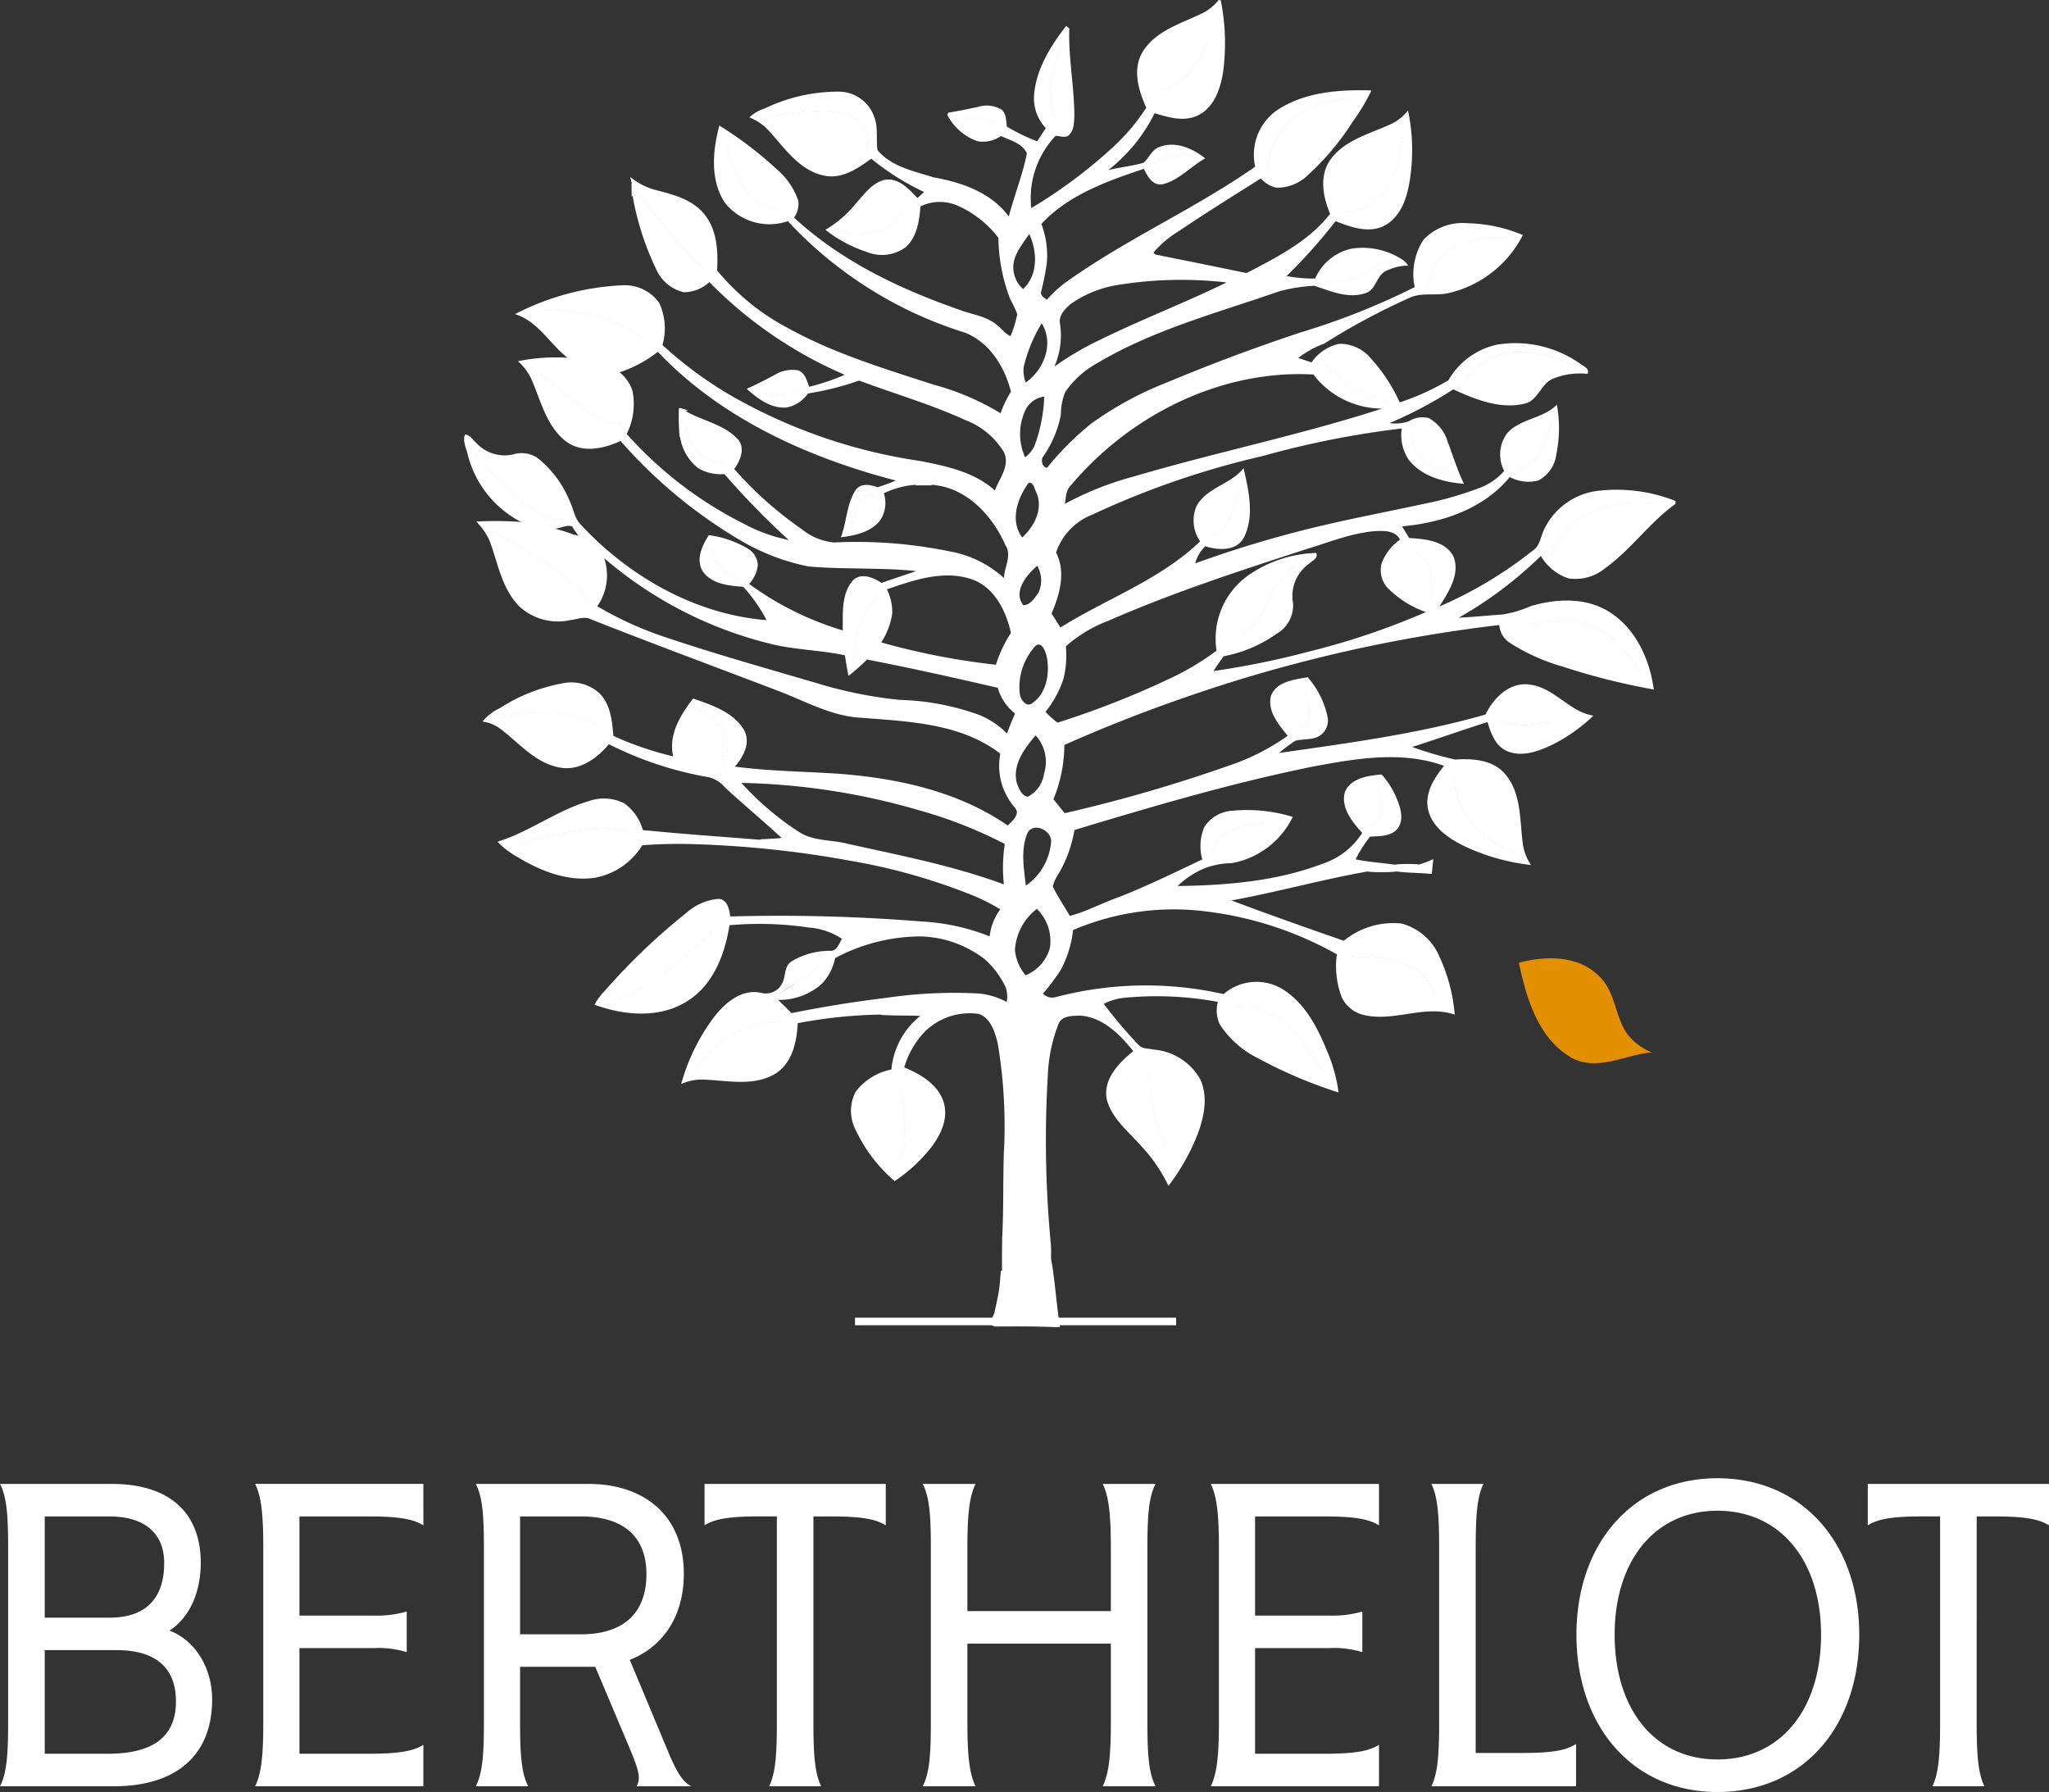 <svg id="Logo_Berthelot" data-name="Logo Berthelot" xmlns="http://www.w3.org/2000/svg" xmlns:xlink="http://www.w3.org/1999/xlink" width="207.801" height="181.697" viewBox="0 0 207.801 181.697">
  <rect x="0" y="0" width="207.801" height="181.697" fill="#333333" stroke="none"/>
  <defs>
    <clipPath id="clip-path">
      <rect id="Rectangle_147" data-name="Rectangle 147" width="207.801" height="181.697" transform="translate(124.199 29.158)" fill="none"/>
    </clipPath>
    <clipPath id="clip-path-2">
      <rect id="Rectangle_148" data-name="Rectangle 148" width="122.854" height="134.566" transform="translate(171.271 29.158)" fill="none"/>
    </clipPath>
  </defs>
  <g id="Groupe_220" data-name="Groupe 220" transform="translate(-124.199 -29.158)">
    <g id="Groupe_219" data-name="Groupe 219" clip-path="url(#clip-path)">
      <path id="Tracé_563" data-name="Tracé 563" d="M313.621,179.62v4.2c1.113-.7,2.679-.906,5.687-.906h1.648V203.85c0,3.379-.165,5.151-.783,6.428h5.275c-.618-1.277-.783-3.049-.783-6.428V182.917h1.648c3.008,0,4.574.206,5.687.906v-4.2Zm-15.246,27.938c-6.387,0-10.425-5.109-10.425-12.65,0-7.5,4.079-12.568,10.425-12.568,6.387,0,10.508,5.068,10.508,12.568,0,7.541-4.08,12.65-10.508,12.65m0,3.3c8.736,0,14.381-6.676,14.381-15.947,0-9.189-5.686-15.865-14.381-15.865-8.653,0-14.3,6.676-14.3,15.865,0,9.23,5.646,15.947,14.3,15.947m-19.86-3.956h-4.657v-20.85c0-3.379.165-5.151.783-6.429h-5.274c.618,1.278.783,3.05.783,6.429v17.8c0,3.379-.165,5.151-.783,6.428h14.669v-4.285c-1.112.7-2.637.906-5.521.906M264.051,179.62H246.992c.618,1.278.824,3.05.824,6.429v17.8c0,3.379-.206,5.151-.824,6.428h17.059v-4.2c-1.112.7-2.719.906-5.686.906h-6.882V196.268h7.541a9.694,9.694,0,0,1,3.338.412v-4.121a10.811,10.811,0,0,1-3.338.412h-7.541V182.917h6.882c2.967,0,4.574.206,5.686.906Zm-23.487,6.429c0-3.379.166-5.151.824-6.429h-5.356c.617,1.278.823,3.05.823,6.429v6.469H222.309v-6.469c0-3.379.206-5.151.826-6.429h-5.359c.66,1.278.826,3.05.826,6.429v17.8c0,3.379-.166,5.151-.826,6.428h5.359c-.62-1.277-.826-3.049-.826-6.428v-8.036h14.546v8.036c0,3.379-.206,5.151-.823,6.428h5.356c-.658-1.277-.824-3.049-.824-6.428ZM195.65,179.62v4.2c1.112-.7,2.678-.906,5.686-.906h1.649V203.85c0,3.379-.165,5.151-.783,6.428h5.274c-.618-1.277-.783-3.049-.783-6.428V182.917h1.648c3.008,0,4.574.206,5.687.906v-4.2Zm-18.708,15.247v-11.95h6.181c4.121,0,6.634,1.9,6.634,5.851,0,4.162-2.555,6.1-6.634,6.1Zm-4.491,15.411h5.315c-.659-1.277-.824-3.049-.824-6.428v-5.687h7.623l3.379,7.994c1.113,2.638,1.236,3.3.824,4.121h5.563c-.742-.33-1.4-1.113-2.472-3.75l-3.791-9.065c3.338-1.319,5.48-4.368,5.48-8.736,0-5.851-3.956-9.107-9.683-9.107H172.451c.659,1.278.824,3.05.824,6.429v17.8c0,3.379-.165,5.151-.824,6.428m-5.315-30.658H150.077c.618,1.278.824,3.05.824,6.429v17.8c0,3.379-.206,5.151-.824,6.428h17.059v-4.2c-1.112.7-2.719.906-5.686.906h-6.882V196.268h7.541a9.694,9.694,0,0,1,3.338.412v-4.121a10.811,10.811,0,0,1-3.338.412h-7.541V182.917h6.882c2.967,0,4.574.206,5.686.906Zm-38.4,27.361V196.474h7.293c3.791,0,6.016,1.648,6.016,5.192,0,3.914-2.76,5.315-6.922,5.315Zm0-13.8V182.92h6.593c3.049,0,5.521,1.318,5.521,4.739,0,3.379-1.689,5.521-5.521,5.521Zm-4.533,17.1h11.538c6.14,0,9.972-2.967,9.972-8.818,0-3.173-1.731-6.016-4.327-6.964,2.143-1.4,3.173-4.038,3.173-6.882,0-5.315-3.461-7.994-8.983-7.994H124.2c.659,1.278.824,3.05.824,6.429v17.8c0,3.379-.165,5.151-.824,6.428" fill="#fff"/>
    </g>
  </g>
  <g id="Groupe_222" data-name="Groupe 222" transform="translate(-124.199 -29.158)">
    <g id="Groupe_221" data-name="Groupe 221" clip-path="url(#clip-path-2)">
      <path id="Tracé_564" data-name="Tracé 564" d="M215.551,139.093c.128,2.237.614,4.5.14,6.734a5.729,5.729,0,0,1-.64,1.364A3.254,3.254,0,0,0,216,144.77a20.54,20.54,0,0,0-.448-5.677m25.058-2.242a20.663,20.663,0,0,0,1.743,8.622c.054.013.164.036.217.048-1.486-2.641-1.552-5.742-1.96-8.67m-45.8.8a18.118,18.118,0,0,1,1.6-1.936,11.026,11.026,0,0,1,7.291-2.94l-.051-.145c-3.482.171-7.223,1.77-8.843,5.021m53.965-6.175a7.443,7.443,0,0,1,2.978-.1,9.461,9.461,0,0,1,4.652,3.589c.782.951,1.284,2.1,2.087,3.029a15.474,15.474,0,0,0-5.122-6.073,4.951,4.951,0,0,0-4.6-.441m-45.8-1.452a4.368,4.368,0,0,0,1.733-.848,17.656,17.656,0,0,0,2.852-2.486,24.667,24.667,0,0,1-4.585,3.334m58.361-4.01v.155c2.288-.036,4.77.086,6.7,1.45a5.981,5.981,0,0,1,1.784,2.471,4.4,4.4,0,0,0-2.3-2.97,12.588,12.588,0,0,0-6.191-1.106m-52.43.285a5.2,5.2,0,0,1-1.409,2.67,6.524,6.524,0,0,1-4.378,1.569c.462.439.918.884,1.361,1.341,3.206-.64,6.433-1.167,9.679-1.555a47.034,47.034,0,0,1,9.439-.427,7.541,7.541,0,0,1,2.706.854,2.723,2.723,0,0,0-.118-1.537,9,9,0,0,0-2.069-2.77,11.08,11.08,0,0,0-6.651-2.341,18.547,18.547,0,0,0-8.56,2.2m-17.38,1.456a11.666,11.666,0,0,1-4.64,2.472,3.322,3.322,0,0,0,1.664-.371,40.33,40.33,0,0,0,6.838-5.078,7.156,7.156,0,0,0,1.487-1.552c-1.715,1.586-3.483,3.12-5.349,4.529m35.62-2.293a4.586,4.586,0,0,0,1.079,2.575,4.157,4.157,0,0,0,2.471-2.8,4.577,4.577,0,0,0-1.325-3.931,5.684,5.684,0,0,0-2.225,4.156m1.239-11.784c-.664,1.676-.34,3.536-.13,5.272A5.987,5.987,0,0,0,230.8,114.5c.06-1.175-1.865-2.052-2.418-.826m-44.128-.479a49.3,49.3,0,0,0-8.586,1.757c2.233-.371,4.408-1.048,6.657-1.352,1.972-.268,4.137-.7,5.977.3-1.1-1.006-2.688-.768-4.048-.709m64.528.273a3.218,3.218,0,0,0-1.752,2.207l.13.048a3.108,3.108,0,0,1,1.427-1.988c1.542-.866,3.361-.91,5.067-1.183a11.5,11.5,0,0,0-4.872.916m14.88-4.586c.4,1.136,1.006,2.445.214,3.566-.274.161-.546.332-.8.513.387-.158.869-.265,1.06-.688.64-1.086.142-2.412-.469-3.391m-64.281-.337a29.667,29.667,0,0,0,5.868,4.989c1.444.935,3.241.754,4.851,1.172,5.343,1.187,10.751,2.221,15.9,4.129a16.15,16.15,0,0,1,.094-4.1,44.972,44.972,0,0,0-8.6-3.388,68.886,68.886,0,0,0-18.107-2.8m72.174-.506c.086,3.694,3.113,6.841,6.6,7.716a10.9,10.9,0,0,1-4.948-3.5,9.876,9.876,0,0,1-1.647-4.219m-44.258.5c.2.54.474,1.291,1.106,1.415a3.094,3.094,0,0,0,1.664-2.364,3.95,3.95,0,0,0-.857-3.859c-1.126,1.311-2.364,2.97-1.913,4.808m48.7-6.475a6.254,6.254,0,0,0,5.98.082,12.127,12.127,0,0,1-3.343.553,7.543,7.543,0,0,1-2.637-.635M174.325,101.9c1.1-.053,2.18-.3,3.281-.361a11.3,11.3,0,0,1,8.041,1.753,7.606,7.606,0,0,0-4.841-1.9,19.959,19.959,0,0,0-6.481.507m20.3-1c.88.729,2.038,1.2,2.563,2.283.732,1.276.311,2.766.11,4.124a3.526,3.526,0,0,0,.625-2.491,4.011,4.011,0,0,0-3.3-3.916m61.9-1.982c.087,1.2.612,2.412.227,3.613-.383.369-.93.2-1.4.208.546.321,1.477.311,1.611-.457a6.807,6.807,0,0,0-.44-3.364m-27.283-4.286a6.141,6.141,0,0,0-1.623,4.808c.029.586.644,1.526,1.287,1.006,1.459-1.006,1.768-3.029,1.462-4.662-.109-.476-.474-1.638-1.126-1.152m49.077-1.6a10.755,10.755,0,0,1,6.149-.68,8.532,8.532,0,0,1,5.05,3.628c.433.654.766,1.374,1.252,1.992a10.66,10.66,0,0,0-3.881-4.779,8.767,8.767,0,0,0-8.57-.161m-67.617,3.4a21.58,21.58,0,0,1,.966-4.313,9.42,9.42,0,0,1,1.756-2.541c-2.1,1.568-2.648,4.383-2.722,6.854m3.443-7.522a5.256,5.256,0,0,1,.549,2.406,7.2,7.2,0,0,1-1.121,2.981A71.476,71.476,0,0,0,225.2,96.558a13.084,13.084,0,0,1,1.524-3.225c-.5-2.257-1.7-4.693-4.054-5.466-2.848-.922-5.823.118-8.526,1.047m13.83,1.611c.706,0,1.154-.734,1.53-1.246a2.963,2.963,0,0,0-.115-2.754c-1.068.93-2.48,2.591-1.415,4m-42.5-4.779a5.485,5.485,0,0,1-.7,4.883,35.519,35.519,0,0,0,7.212,3.239c4.963,1.663,10.008,3.079,15.029,4.553a43.47,43.47,0,0,0,8.41,1.7,25.8,25.8,0,0,1,8.052,1.516,8.348,8.348,0,0,1,2.85,1.9c.244-.688.519-1.364.819-2.029A5.015,5.015,0,0,1,225.39,98.9c-4.4-1.023-8.822-2.009-13.262-2.868a20.667,20.667,0,0,1-1.873,1.651c-.153-.688-.263-1.383-.367-2.079-2.5-.537-5.079-.545-7.564-1.169a40.691,40.691,0,0,1-16.852-8.682m70.914,0a17.535,17.535,0,0,0-2.611,2.371c-.872.946-1.05,2.284-1.733,3.346a9.961,9.961,0,0,1-2.93,2.645A6.978,6.978,0,0,0,251.6,92.3c.989-1.02,1.226-2.479,1.956-3.651A13.38,13.38,0,0,1,256.327,86c.015-.062.048-.187.063-.25m11.029-.848a4.692,4.692,0,0,1,1.768,1.845,5.71,5.71,0,0,1-.148,3.533c1.081-1.819.563-4.675-1.62-5.378m-71.09-.122c.348,1.508,1.36,3.169,3.115,3.092a4.533,4.533,0,0,1-1.849-.879,5.3,5.3,0,0,1-1.117-2.28Zm60.128.132c-6.694,2.176-13.4,4.366-19.853,7.19a14.08,14.08,0,0,0-4.307,2.583,10.177,10.177,0,0,1-.238,3.284,10.84,10.84,0,0,1-1.828,3.37,9.156,9.156,0,0,0,1.217,1.094,90.467,90.467,0,0,0,11.32-4.439,27.191,27.191,0,0,0,4.81-2.861,7.862,7.862,0,0,1,3.7-7.956,12.679,12.679,0,0,1,6.4-1.952c.253.538-.375.754-.68,1.06a4.017,4.017,0,0,0-1.668,4,3.31,3.31,0,0,1-1.652,3.13A13.694,13.694,0,0,1,248.3,95.7c-.367.484-.711.988-1.029,1.5A85.841,85.841,0,0,0,257,95.212a74.711,74.711,0,0,0,11.806-3.991,10.2,10.2,0,0,1-3.91-2.485,2.638,2.638,0,0,1-.564-2.5,5.213,5.213,0,0,1,1.852-2.364c-.484-.958-1.673-.9-2.585-.854-2.474.209-4.782,1.2-7.143,1.888m-82.624-2.14c1.154.927,2.547,1.49,3.773,2.318,2.278,1.477,4.767,2.882,6.27,5.226a6.724,6.724,0,0,0-2.342-2.726,56.835,56.835,0,0,0-7.7-4.818m6.667,0a20.7,20.7,0,0,1,2.023.65,7.086,7.086,0,0,0,1.087.573,4.056,4.056,0,0,0-1.309-1.4c-.5-.315-1.225.141-1.8.174m104.454-1.394a7.3,7.3,0,0,0-3.645,4.652,16.532,16.532,0,0,1,1.393-2.563,8.443,8.443,0,0,1,5.881-3.062c1.2-.153,2.412-.029,3.61-.189-2.447-.163-5.055-.086-7.239,1.162m-73.036-1.934a6.6,6.6,0,0,0-1.493,3.75c.5-1.263.591-2.8,1.682-3.741.392-.074.748.163,1.121.246-.4-.226-.869-.706-1.31-.255M228.533,78.1c-1.15,1.557-1.945,3.834-.666,5.556,1.208-1.108,2.128-2.838,1.47-4.483-.219-.367-.267-1.1-.8-1.073M248.8,81.878a5.424,5.424,0,0,1-1.768,1.8,3.335,3.335,0,0,0,1.429-1.042,10.117,10.117,0,0,0,1.751-4.883,18.263,18.263,0,0,1-1.412,4.121m-76.6-6.9a32.577,32.577,0,0,0,6.156,6.052c.93.63,2.076,1.252,3.212.78a4.2,4.2,0,0,1-1.964-.234,19.983,19.983,0,0,1-5.309-4.4,14.569,14.569,0,0,0-2.1-2.2m95.128-2c.092,2.4,2.288,4.105,4.492,4.543-.169-.461-.683-.542-1.075-.726a4.929,4.929,0,0,1-2.444-1.937,19.1,19.1,0,0,0-.973-1.88m13.144,1.815a2.523,2.523,0,0,1-2.283,1.7c.009.051.032.155.043.206a2.622,2.622,0,0,0,1.7-.828,10.855,10.855,0,0,0,1.9-4.738,30.1,30.1,0,0,1-1.36,3.661M228.21,70.7a5.743,5.743,0,0,0-.051,4.828,3.155,3.155,0,0,0,.935-1.115,15.911,15.911,0,0,0,1.007-5.045A2.492,2.492,0,0,0,228.21,70.7m-27.639-2c1.543.652,3.806,1.067,4.97-.463-1.366,1.31-3.324.845-4.97.463m32.113,9.812c-.42.477-.354,1.156-.5,1.738a32.158,32.158,0,0,1,7.057-2.794c8.329-2.456,16.855-4.189,25.12-6.868a8.786,8.786,0,0,1-6.965-3.459c-9.464-.51-18.725,4.19-24.712,11.383m25.711-12.566a7.523,7.523,0,0,0,2.117,2.171,9.078,9.078,0,0,0,3.575,1.8,1.5,1.5,0,0,0,1.154-.133,8.687,8.687,0,0,1-4.322-1.8A27.553,27.553,0,0,0,258.4,65.94m-80.638.133a46.524,46.524,0,0,0,5.882,4.744c1.059.693,2.207,1.492,3.541,1.317a7.347,7.347,0,0,1-1.939-.52c-2.756-1.467-5.008-3.674-7.484-5.541M272.728,67.9a12.43,12.43,0,0,1,2.183-2,7.9,7.9,0,0,1,5.485-.695c1.246.2,2.376.8,3.593,1.1a11.914,11.914,0,0,0-6.393-1.4,6.18,6.18,0,0,0-4.868,2.981m-85.69-.982a4.106,4.106,0,0,1,1.3,1.863,6.748,6.748,0,0,1-.583,4.39,39.846,39.846,0,0,0,11.8,9.069,16.9,16.9,0,0,0,4.639,1.691,79.713,79.713,0,0,1-6.527-6.69,4.471,4.471,0,0,1-2.7-.623,5.027,5.027,0,0,1-1.8-3.138l-.011-.054a10.323,10.323,0,0,0,.026-1.749c.667.836.626,2.041,1.326,2.882a3.418,3.418,0,0,0,3.28,1.609c-.008-.042-.023-.134-.034-.181a3.181,3.181,0,0,1-3.237-1.683c-.625-.8-.549-1.934-1.2-2.693-.189-.334-.141-1.017.386-.831h-.109c1.746,1.04,3.933,1.368,5.381,2.868.863.91.316,2.21-.309,3.081a37.674,37.674,0,0,0,6.872,6.121,6.038,6.038,0,0,0,3.268,1.326,46.893,46.893,0,0,1,11.74.911,11.018,11.018,0,0,1,5.475,2.7c.018-1.124.84-2.3.137-3.353-1.343-3.049-4.017-5.9-7.526-6.109-.171-.517-1.391-.514-1.559,0a8.9,8.9,0,0,0-3.243.863,3.175,3.175,0,0,1-.367,2.742c-.94,1.21-2.55,1.541-3.987,1.725.593-1.547.571-3.313,1.462-4.737.505-.8,1.509-.623,2.257-.338.627-.2,1.246-.425,1.853-.685-8.91-2.317-17.717-6.288-24.136-13.052a12.5,12.5,0,0,1-3.875,2.076m42.808-4.971a15.191,15.191,0,0,0-1.827,4.431,3.4,3.4,0,0,0,.2,1.578c1.867-1.282,2.9-3.968,1.623-6.009m-52.2-1.069a22.6,22.6,0,0,1,6.2.265A14.834,14.834,0,0,1,190,64.009a8.376,8.376,0,0,0-2.892-1.94,16.011,16.011,0,0,0-9.472-1.2m59.96-2.822A11.346,11.346,0,0,0,232.76,60c-.579.5-1.23,1.177-1.054,2.008a7.951,7.951,0,0,1-.569,4.313,30.966,30.966,0,0,1,4.52-2.658c4.246-2.094,8.677-3.785,12.93-5.864a40.1,40.1,0,0,0-10.986.247m27-2.387c-1.364.5-2.438,1.6-3.854,1.982a7.425,7.425,0,0,1-2.563-.1,4.12,4.12,0,0,0,3.059.089c1.6-.591,2.866-2.153,4.716-1.928a2.267,2.267,0,0,0-1.358-.039m6.6-1.295a4.251,4.251,0,0,0-2.119,3.8,6.605,6.605,0,0,1,.884-2.471,5.871,5.871,0,0,1,3.534-2.1c1.2-.314,2.459-.121,3.677-.32a9.671,9.671,0,0,0-5.973,1.083M227,56.7a2.97,2.97,0,0,0,.958,1.771c1.531-1.45,1.457-3.8.619-5.588-.759,1.142-1.827,2.337-1.577,3.817m-12.637-4.654a5.988,5.988,0,0,1-4.9.445c-.006.041-.021.122-.026.163a9.11,9.11,0,0,0,2.448.291,4.744,4.744,0,0,0,4.327-2.937,8.018,8.018,0,0,1-1.851,2.038m26.241-5.817a8.314,8.314,0,0,1,2.072-1.146,10.785,10.785,0,0,1,2.9.021,4.524,4.524,0,0,0-4.971,1.125M197.7,43.4a13.6,13.6,0,0,0,2.16,5.2,4.148,4.148,0,0,0,3.227,1.842c.008-.043.021-.13.026-.174a3.47,3.47,0,0,1-2.453-.991c-1.652-1.556-2.186-3.836-2.958-5.882m66.642,5.312a5.316,5.316,0,0,1-4.276,1.937v.14a5.49,5.49,0,0,0,4.127-1.679,10.9,10.9,0,0,0,2.308-6.769c-.413,2.2-.685,4.57-2.155,6.371m-43.035-7.572a16.47,16.47,0,0,1,2.3.1,18.138,18.138,0,0,1,2.031.894,4.8,4.8,0,0,0-4.328-.994m-19.436-.089c1.716-.134,3.411-.543,5.144-.511,1.537.027,3.323.05,4.477,1.229.684.717.561,1.758.584,2.666a3.049,3.049,0,0,0-.1-2.162,3.614,3.614,0,0,0-2.894-1.757,20.669,20.669,0,0,0-7.215.535m53.35.12a8.468,8.468,0,0,0-2.723,5.2c.048.008.14.02.188.026a7.669,7.669,0,0,1,3.36-5.651,11.137,11.137,0,0,1,5.318-1.551,9.017,9.017,0,0,0-6.143,1.974m-24.505-3.882a5.318,5.318,0,0,0,.911,4.406,5.835,5.835,0,0,1-.856-3.11c-.09-1.806.773-3.432,1.2-5.138a15.224,15.224,0,0,0-1.255,3.842m15.778-4.22a7.031,7.031,0,0,1-2.488,4.1,20.184,20.184,0,0,1-2.379,1.3,7,7,0,0,0,5.048-5.369c-.047-.007-.136-.018-.181-.023m-.391-2.555a4.8,4.8,0,0,0,1.676-1.353l.219.028a22.089,22.089,0,0,1,.229,7.335c-.27,1.653-.9,3.511-2.5,4.308-1.414.716-3.022.242-4.435-.2a16.66,16.66,0,0,1-4.709,5.773c1.18-.288,2.4-.41,3.57-.735.577-.484.851-1.336,1.63-1.609,1.592-.637,3.386.14,4.638,1.157-1.45.8-2.6,2.16-4.226,2.6-1.039.276-1.627-.766-1.994-1.543-3.722,1.251-7.656,2.632-10.392,5.589a9.021,9.021,0,0,1,.546,4.01,28.774,28.774,0,0,1-.569,2.846c-.115.423.317.61.572.839a12.317,12.317,0,0,1,1.79-1.679c6.14-4.431,13.138-7.488,19.342-11.821a5.507,5.507,0,0,1,2.152-5.681c2.8-1.9,6.351-2.154,9.635-2.049a20.369,20.369,0,0,1-1.894,3.167,26.649,26.649,0,0,1-4.532,5.4,4.46,4.46,0,0,1-3.236,1.291,3.038,3.038,0,0,1-1.552-.935c-2.8,1.763-5.607,3.513-8.351,5.36a10.591,10.591,0,0,0-2.52,2.13c.059.329.474.226.7.333q4.365.865,8.724,1.771c3.062-1.6,6.306-3.222,8.471-6.007-.729-1.724-1.129-3.877.039-5.506,1.451-1.994,3.97-2.6,6.1-3.577a4.76,4.76,0,0,0,1.761-1.4,19.461,19.461,0,0,1,.277,6.407c-.236,1.911-.743,4.112-2.507,5.188-1.617.947-3.518.259-5.115-.37a54.493,54.493,0,0,1-4.968,5.57,15.691,15.691,0,0,0,2.9.252,5.219,5.219,0,0,1,3.7-3.035,7.393,7.393,0,0,1,5.1,1.086,2.18,2.18,0,0,1,.641.632,5.264,5.264,0,0,0-2.394.614c-.846.531-.894,1.806-1.889,2.162-1.768.63-3.578-.18-5.245-.729a16.7,16.7,0,0,0-3.59.572c-6.234,2.175-12.728,3.877-18.442,7.283a9.524,9.524,0,0,0-3.227,2.912,6.16,6.16,0,0,0-.445,2.332,11.169,11.169,0,0,1-1.739,4.136c-.337.358-.194,1.175.348,1.216a28.562,28.562,0,0,1,4.53-4.52,34.835,34.835,0,0,1,7.585-4.115q6.732-2.819,13.672-5.112a72.679,72.679,0,0,0,11.489-4.565,6.389,6.389,0,0,1,.886-4.8A5.451,5.451,0,0,1,273,51.79a15.367,15.367,0,0,1,5.639,1.2,11.283,11.283,0,0,1-7.369,5.845c-1.37.387-2.861-.1-4.167.541A68.33,68.33,0,0,0,258.494,64a10.331,10.331,0,0,0-2.63,1.444q.666.245,1.351.454a4.518,4.518,0,0,1,2.8-1.875,4.06,4.06,0,0,1,3.184,1.447,16.909,16.909,0,0,1,2.95,4.492,25.335,25.335,0,0,0,4.94-2.245,7.5,7.5,0,0,1,4.963-3.617A11.413,11.413,0,0,1,284.5,66.07c.345.252.929.463.7,1a7.129,7.129,0,0,0-3.533.5c-1.231.532-1.476,2.211-2.85,2.519-2.489.591-5-.43-7.235-1.454a41.158,41.158,0,0,1-6.463,3.421,4.154,4.154,0,0,0,1.949-.181,2.588,2.588,0,0,1,2.033-.323,4.009,4.009,0,0,1,1.918,2.409c.554,1.42.973,2.889,1.658,4.256-2.027-.157-4.248-.735-5.575-2.391a4.451,4.451,0,0,1-.74-3.222,92.914,92.914,0,0,0-14.135,2.8A86.443,86.443,0,0,0,235,81.332a6.266,6.266,0,0,0-3.7,3.853c1.024,1.982.364,4.265-.457,6.191.306.46.6.932.9,1.409,4.7-2.94,10.114-4.833,14.17-8.736a3.7,3.7,0,0,1-.349-3.616c1.059-1.86,3.465-2.171,4.756-3.8.515,2.282,1.132,4.861.018,7.057-.775,1.386-2.591,1.269-3.9.858a3.65,3.65,0,0,0-1.024,1.735,114.2,114.2,0,0,1,11.546-3.515c3.807-.938,7.658-1.664,11.49-2.487a35.945,35.945,0,0,0,5.854-1.669,6.275,6.275,0,0,0,2.446-1.7,3.613,3.613,0,0,1,.262-3.774c1.323-1.57,3.675-1.492,5.078-2.949a13.3,13.3,0,0,1-.06,5.07,3.442,3.442,0,0,1-1.824,2.619,4.009,4.009,0,0,1-2.892-.35c-2.652,3.239-6.876,4.64-10.922,5q.36.588.714,1.178c1.612.107,3.68.273,4.509,1.9.683,1.809-.515,3.567-1.435,5.047a41.826,41.826,0,0,0,9.466-5.669c.794-.522.8-1.558,1.239-2.32a6.949,6.949,0,0,1,5.346-3.735,16.22,16.22,0,0,1,7.89,1.024c0,.077-.005.229-.008.305-2.625,1.878-4.486,4.61-7.1,6.494a4.727,4.727,0,0,1-3.781,1.047,5.22,5.22,0,0,1-2.768-2.269,40.421,40.421,0,0,1-8.324,6.259c1.487-.074,2.973-.223,4.459-.326a11.467,11.467,0,0,0,2.824-.838c2.54-.764,5.465-.914,7.822.479,2.78,1.648,4.267,4.856,4.672,7.967a67.317,67.317,0,0,1-9.228-2.321,19.983,19.983,0,0,1-5.482-2.484,2.377,2.377,0,0,1-.958-1.733,150,150,0,0,0-31,7.042q-6.664,2.256-13.108,5.12a14.648,14.648,0,0,1-1.106,5.5q.565.715,1.147,1.417A153.552,153.552,0,0,0,248.8,106.8a22.7,22.7,0,0,0,5.992-3.037c-.908-1.136-2.083-2.469-1.7-4.038.561-1.486,2.385-1.654,3.729-1.9a8.939,8.939,0,0,1,2.005,3.966,1.858,1.858,0,0,1-.689,1.9c-.744.545-1.723.352-2.562.573a16.3,16.3,0,0,0-1.67,1.245c7.029-1.006,14.108-1.937,20.949-3.9.815-1.689,2.485-3.368,4.523-3.027,2.48.309,3.981,2.768,6.422,3.136a16.752,16.752,0,0,1-4.055,2.892c-1.4.68-3.068,1.341-4.612.747-1.235-.477-1.738-1.812-2.069-2.986-2.56.81-5.093,1.709-7.65,2.527a34.567,34.567,0,0,0,4.372,1.276c1.769-.119,3.81.014,5.049,1.462,1.633,1.892,1.493,4.544,1.774,6.875a5.282,5.282,0,0,0,.855,2.356,21.386,21.386,0,0,1-6.68-1.878c-1.6-.771-3.332-1.9-3.753-3.752-.368-1.67.625-3.189,1.616-4.428-4.25-1.537-8.84-.749-13.154.049-8.232,1.655-16.3,4.04-24.328,6.458a12.964,12.964,0,0,1-1.643,4.494,3.688,3.688,0,0,0-.553,1.243c.508,1.027,1.154,1.979,1.727,2.973,1.613-.41,3.083-1.22,4.645-1.78,3-1.148,5.885-2.573,8.79-3.946a4.982,4.982,0,0,1,.2-3.272,3.588,3.588,0,0,1,2.761-1.656,15.764,15.764,0,0,1,6.214.616,8.548,8.548,0,0,1-6.219,4.693,7.872,7.872,0,0,0-2.652.492,8.723,8.723,0,0,0-2.807,1.824c4.98-.063,10.08-.487,14.769-2.282a7.579,7.579,0,0,0,3.953-3.1c-1.006-1.116-2.208-2.571-1.749-4.176.611-1.4,2.363-1.638,3.714-1.753a8.246,8.246,0,0,1,1.558,2.5c.394.946.742,2.171.018,3.047-.693.762-1.81.7-2.748.757a13.172,13.172,0,0,0-1.462,2.3c1.354.291,2.744.357,4.114.563a4.5,4.5,0,0,0,2.229-.011,8.909,8.909,0,0,0,1.528-.575c-.033.5-.1,1.006-.147,1.51-1.225-.129-2.464-.1-3.684-.27a6.046,6.046,0,0,0-2.742,0c-4.662.817-9.232,2.1-13.89,2.952,3.776,1.424,7.591,2.767,11.4,4.089a7.856,7.856,0,0,1,5.871-1.74,5.8,5.8,0,0,1,3.86,3.439,17.18,17.18,0,0,1,1.513,5.791c-3.011-1.039-6.114.747-9.161.049a3.289,3.289,0,0,1-2.286-1.786,8.786,8.786,0,0,1-.507-4.375,35.66,35.66,0,0,0-13.137-4.335,25.936,25.936,0,0,0-13.62,1.873,10.867,10.867,0,0,1-1.246,4.037,20.277,20.277,0,0,1-1.8,2.4,1.278,1.278,0,0,0,1.276.365,35.823,35.823,0,0,1,17.041-.309,5.084,5.084,0,0,1,5.965-.51c2.242,1.383,3.531,3.83,4.495,6.2a15.926,15.926,0,0,1,1.2,4.285,46.913,46.913,0,0,1-8.142-3.459,9.746,9.746,0,0,1-3.908-3.45,3.359,3.359,0,0,1-.194-2.279,33.868,33.868,0,0,0-9.616-.4,5.969,5.969,0,0,0-1.958.6,47.732,47.732,0,0,0,3.533,4.161c.368.428.986.346,1.489.471a6,6,0,0,1,4.749,2.978c.873,1.858.383,4-.332,5.822A21.708,21.708,0,0,1,242.7,149.4a15.637,15.637,0,0,0-2.666-3.931c-1.281-1.486-2.987-2.767-3.56-4.723-.505-2.09,1.176-3.8,2.654-5.006-1.337-1.682-3.06-3.412-5.317-3.6-.772.022-1.87-.038-2.247.8a16.006,16.006,0,0,0-1.1,5.274,110.645,110.645,0,0,0,.315,17.173c.006.123.014.364.018.485v.18l-.006.313a3.644,3.644,0,0,0,.1.973c.28,1.741.41,3.5.647,5.251.051.38.1.762.159,1.15-2.391-.1-4.2-.1-6.566-.077-.958-.153-.08-1.059-.033-1.633.112-.466.206-.935.3-1.4l.044-.229a13.742,13.742,0,0,0,.191-1.587l.015-.186.041-.457.015-.164.12.009c-.017-1.141,0-2.283.013-3.42.155-2.827.074-5.66.166-8.487a50.59,50.59,0,0,0-.623-11.189c-.287-1.121-.694-2.5-1.89-2.948a6.454,6.454,0,0,0-5.553,1.851,8.7,8.7,0,0,0-2.031,3.568c1.64.68,3.388,1.694,3.98,3.48.581,1.834-.426,3.678-1.59,5.042a16.083,16.083,0,0,1-3.363,3.006,15.432,15.432,0,0,1-3.957-5.192,4.175,4.175,0,0,1,.013-3.886A6.015,6.015,0,0,1,214.6,137.6a7.844,7.844,0,0,1,2.972-5.463c.072-.053.211-.16.283-.214a19.172,19.172,0,0,0-4.3.107,49.238,49.238,0,0,0-8.453.875c-.092,1.89-.553,4.061-2.288,5.131-2.109,1.265-4.68.718-7,.6a5.238,5.238,0,0,0-2.53.431,20.2,20.2,0,0,1,3.294-6.734c1.116-1.48,2.854-2.967,4.848-2.493a1.86,1.86,0,0,0,2.108-.994c.366-.7.175-1.674.891-2.176a7.5,7.5,0,0,1,4.114-1.1c.6-.087.768-.79,1.05-1.217a6.922,6.922,0,0,0-3.343-1.145,34.411,34.411,0,0,0-8.068-.237c-.455,2.943-1.646,6.057-4.278,7.7-2.807,1.779-6.407,1.458-9.406.362a5.608,5.608,0,0,1,1-1.365,63.811,63.811,0,0,1,8.347-7.974,5.492,5.492,0,0,1,3.266-1.394c.885.089,1.048,1.074,1.154,1.786a179.281,179.281,0,0,1,19.436.51,21.558,21.558,0,0,1,6.87,1.507,5.635,5.635,0,0,1,1.074-2.741,18.731,18.731,0,0,0-2.875-1.447,60.485,60.485,0,0,0-12.284-3.472,105.859,105.859,0,0,0-15.674-1.684,47.613,47.613,0,0,0-5.475.109,7.147,7.147,0,0,1-4.749,3.282c-2.774.429-5.518-.657-7.856-2.065a8.583,8.583,0,0,1-2.075-1.581c3.229-.988,5.955-3.136,9.192-4.094a4.6,4.6,0,0,1,3.667.206,4.976,4.976,0,0,1,1.88,2.706c3.972.4,7.962.668,11.94.989a15.71,15.71,0,0,0,2.5.181c-.074-.08-.225-.235-.3-.314-1.9-1.756-3.892-3.406-5.79-5.159a3.135,3.135,0,0,0-1.626-1.045,35.983,35.983,0,0,1-10.167-3.357c-1.189,1.424-2.927,2.7-4.887,2.382-2.519-.395-4.2-2.5-6.129-3.949a4.062,4.062,0,0,0-1.8-.735,5.033,5.033,0,0,1,1.741-1.347,17.7,17.7,0,0,1,6.419-2.533,4.25,4.25,0,0,1,3.776,1.091c1.06,1.142,1.216,2.769,1.335,4.248a32.472,32.472,0,0,0,6.072,2.077c-.525-2.175.744-4.218,2.015-5.868,1.874.662,4.01,1.344,5.123,3.123.777,1.294,0,2.787-.894,3.786,3.34.433,6.713.493,10.071.691,6.15.416,12.456,1.729,17.612,5.278.388-.39.886-.78.933-1.374-.067-.367-.4-.611-.587-.914a6.408,6.408,0,0,1-1.1-4.994c-3.993-3.074-9.253-3.261-14.066-3.64-3.077-.143-5.785-1.727-8.606-2.783-6.289-2.4-12.6-4.732-18.863-7.209-.652-.334-1.36.012-2.035.078a5.781,5.781,0,0,1-5.208-1.374c-1.773-1.793-2.173-4.379-3.014-6.65a6.728,6.728,0,0,0-1.352-1.957,34.466,34.466,0,0,1,4.544.041,10.61,10.61,0,0,1-5.417-6.841c-.151-.655-.53-1.35-.281-2.025.485.023.74.466,1.065.759a3.917,3.917,0,0,0,3.784,1.264,2.915,2.915,0,0,1,2.489.338,10.631,10.631,0,0,1,3.266,4.343c.413.8.487,1.789,1.157,2.444,4.894,5.259,11.589,9.088,18.83,9.671a15.86,15.86,0,0,0-2.367-3.383c-1.453-.1-3.2-.267-4.107-1.565-.734-1.2-.054-2.611.611-3.67a10.319,10.319,0,0,1,3.968,1.368,2.047,2.047,0,0,1,1.006,1.679,3.317,3.317,0,0,1-.882,1.9,31.311,31.311,0,0,0,9.5,4.713c.013-1.683-.168-3.632.976-5.014.822-.9,2.109-.371,2.955.2,1.157-.428,2.34-.78,3.5-1.205-3.612-.375-7.269-.148-10.889-.464a21.981,21.981,0,0,1-6.68-2.507,49.626,49.626,0,0,1-12.4-10.219c-1.7.792-3.892,1.269-5.518.052-2.022-1.545-2.571-4.173-3.553-6.385a5.5,5.5,0,0,0-1.334-1.753,18.939,18.939,0,0,1,5.019-.351c-1.816-1.43-2.99-3.71-5.314-4.423a26.176,26.176,0,0,1,10.977-2.93,4.276,4.276,0,0,1,3.639,1.786,6.1,6.1,0,0,1,.336,4.274,39.656,39.656,0,0,0,8.37,5.912A54.262,54.262,0,0,0,217.525,75.9c2.657.522,5.5,1.114,7.572,2.992.448-1.242,1.56-2.5.917-3.879a7.741,7.741,0,0,0-3.957-3.276c-3.467-1.6-7.156-2.645-10.718-3.992a30.081,30.081,0,0,1-5.205,1.312,3.376,3.376,0,0,1-2.166,1.42c-1.584.131-2.931-.9-4.05-1.9.979-.41,1.908-.92,2.848-1.4a3.366,3.366,0,0,1,2.394-.463c.692.259.866,1.047,1.1,1.662a21.253,21.253,0,0,0,3.6-1.219,42.937,42.937,0,0,1-13.724-9.4,3.786,3.786,0,0,1-2.6,1.03,4.108,4.108,0,0,1-2.818-2.391,28.5,28.5,0,0,1-2.373-7.442c.018-.1.053-.311.068-.415l.091-.219c2.148,2.538,4.109,5.25,6.456,7.62a7.03,7.03,0,0,0,1.337.937c-3.144-2.583-5.416-6.019-8.023-9.107-.04-.168-.116-.507-.157-.676a6.763,6.763,0,0,0,2.286,1.252c1.836.492,3.887.922,5.165,2.461,1.353,1.582,1.468,3.786,1.356,5.77a23.48,23.48,0,0,0,7.284,5.9c4.637,2.545,9.724,4.081,14.732,5.7a26.2,26.2,0,0,1,6.737,2.884,10.525,10.525,0,0,1,1.05-2.19c-.632-2.524-2.2-5.045-4.716-6A41.185,41.185,0,0,1,204.1,51.582a5.761,5.761,0,0,1-6.41-1.9c-1.487-2.3-1.213-5.262-.54-7.793a37.588,37.588,0,0,1,5.761,4.373,7.339,7.339,0,0,1,2.245,3.236,2.437,2.437,0,0,1-.421,1.726c4.741,4.4,10.711,7.235,16.769,9.347,1.32.51,2.851.641,3.924,1.65.422.323.745.826,1.258,1.011a12.008,12.008,0,0,0,.68-2.225,13.249,13.249,0,0,0-.731-1.548,18.008,18.008,0,0,1-1.183-6.191,10.66,10.66,0,0,0-4.274-3.316,4.549,4.549,0,0,0-3.628.127c-.119,1.46-.342,3.091-1.489,4.132a4.042,4.042,0,0,1-3.987.481,13.475,13.475,0,0,1-4.165-2.236,11.332,11.332,0,0,0,3.142-2.73c.825-.913,1.615-2.044,2.88-2.335,1.4-.234,2.444.928,3.308,1.845.227-.2.453-.408.681-.61a25.511,25.511,0,0,1-5.359-3.375c-1.386.993-2.967,2.1-4.782,1.714-2.5-.514-3.994-2.779-5.6-4.542a5.278,5.278,0,0,0-1.981-1.359,3.934,3.934,0,0,1,1.542-.9,17.142,17.142,0,0,1,7.573-1.713,3.811,3.811,0,0,1,3.515,2.47c.469,1.1.193,2.328.369,3.467,1.406,1.683,3.713,2.131,5.709,2.759,2.846.5,5.82,1.546,7.6,3.961.566-2.145,1.4-4.221,1.837-6.394-.443-1.022-1.7-1.336-2.641-1.766a3.126,3.126,0,0,1-2.345.533,5.416,5.416,0,0,1-3.077-2.667c.018-.057.056-.166.074-.222,1-.176,2.005-.37,3-.587a2.967,2.967,0,0,1,2.4.255c.514.423.474,1.139.56,1.741a20.19,20.19,0,0,0,3.073,1.487c.292-.449.585-.894.873-1.345a4.367,4.367,0,0,1-1.192-3.307c.194-2.647,1.664-5,3.253-7.042.083.062.244.181.324.243-.11,2.96.5,5.885.512,8.84-.035.711-.017,1.584-.645,2.061-.4.2-.846.006-1.261-.005a9.174,9.174,0,0,0-2.466,7.327,50.166,50.166,0,0,0,8.51-6.387,20.861,20.861,0,0,0,3.157-3.794c-.791-1.745-1.435-3.89-.37-5.666,1.322-2.142,3.888-2.863,6.03-3.9" fill="#fff"/>
      <path id="Tracé_565" data-name="Tracé 565" d="M246.495,33.067a1.445,1.445,0,0,1,.181.023,6.989,6.989,0,0,1-5.048,5.367,19.636,19.636,0,0,0,2.381-1.3,7.02,7.02,0,0,0,2.486-4.094" fill="#fff"/>
      <path id="Tracé_566" data-name="Tracé 566" d="M246.495,33.067a1.445,1.445,0,0,1,.181.023,6.989,6.989,0,0,1-5.048,5.367,19.636,19.636,0,0,0,2.381-1.3,7.02,7.02,0,0,0,2.486-4.094" fill="none" stroke="#fff" stroke-width="0.091"/>
      <path id="Tracé_567" data-name="Tracé 567" d="M230.717,37.286a15.244,15.244,0,0,1,1.257-3.842c-.429,1.707-1.29,3.332-1.2,5.139a5.851,5.851,0,0,0,.855,3.111,5.326,5.326,0,0,1-.911-4.408" fill="#fff"/>
      <path id="Tracé_568" data-name="Tracé 568" d="M230.717,37.286a15.244,15.244,0,0,1,1.257-3.842c-.429,1.707-1.29,3.332-1.2,5.139a5.851,5.851,0,0,0,.855,3.111,5.326,5.326,0,0,1-.911-4.408" fill="none" stroke="#fff" stroke-width="0.091"/>
      <path id="Tracé_569" data-name="Tracé 569" d="M255.223,41.169a9.03,9.03,0,0,1,6.141-1.975,11.173,11.173,0,0,0-5.316,1.551,7.675,7.675,0,0,0-3.361,5.651,1.707,1.707,0,0,1-.187-.024,8.46,8.46,0,0,1,2.723-5.2" fill="#fff"/>
      <path id="Tracé_570" data-name="Tracé 570" d="M255.223,41.169a9.03,9.03,0,0,1,6.141-1.975,11.173,11.173,0,0,0-5.316,1.551,7.675,7.675,0,0,0-3.361,5.651,1.707,1.707,0,0,1-.187-.024,8.46,8.46,0,0,1,2.723-5.2" fill="none" stroke="#fff" stroke-width="0.091"/>
      <path id="Tracé_571" data-name="Tracé 571" d="M201.873,41.049a20.649,20.649,0,0,1,7.215-.535,3.613,3.613,0,0,1,2.894,1.758,3.051,3.051,0,0,1,.1,2.161c-.024-.907.1-1.949-.584-2.666-1.154-1.179-2.94-1.2-4.479-1.231-1.733-.03-3.427.377-5.144.513" fill="#fff"/>
      <path id="Tracé_572" data-name="Tracé 572" d="M201.873,41.049a20.649,20.649,0,0,1,7.215-.535,3.613,3.613,0,0,1,2.894,1.758,3.051,3.051,0,0,1,.1,2.161c-.024-.907.1-1.949-.584-2.666-1.154-1.179-2.94-1.2-4.479-1.231-1.733-.03-3.427.377-5.144.513" fill="none" stroke="#fff" stroke-width="0.091"/>
      <path id="Tracé_573" data-name="Tracé 573" d="M221.309,41.138a4.8,4.8,0,0,1,4.328.994,18.127,18.127,0,0,0-2.03-.9,16.477,16.477,0,0,0-2.3-.1" fill="#fff"/>
      <path id="Tracé_574" data-name="Tracé 574" d="M221.309,41.138a4.8,4.8,0,0,1,4.328.994,18.127,18.127,0,0,0-2.03-.9,16.477,16.477,0,0,0-2.3-.1" fill="none" stroke="#fff" stroke-width="0.091"/>
      <path id="Tracé_575" data-name="Tracé 575" d="M264.344,48.71c1.471-1.8,1.742-4.171,2.156-6.372a10.89,10.89,0,0,1-2.31,6.769,5.478,5.478,0,0,1-4.126,1.679l0-.139a5.317,5.317,0,0,0,4.275-1.937" fill="#fff"/>
      <path id="Tracé_576" data-name="Tracé 576" d="M264.344,48.71c1.471-1.8,1.742-4.171,2.156-6.372a10.89,10.89,0,0,1-2.31,6.769,5.478,5.478,0,0,1-4.126,1.679l0-.139a5.317,5.317,0,0,0,4.275-1.937" fill="none" stroke="#fff" stroke-width="0.091"/>
      <path id="Tracé_577" data-name="Tracé 577" d="M197.7,43.4c.772,2.046,1.308,4.326,2.958,5.882a3.468,3.468,0,0,0,2.453.991c-.006.044-.018.131-.025.174a4.153,4.153,0,0,1-3.229-1.842A13.635,13.635,0,0,1,197.7,43.4" fill="#fff"/>
      <path id="Tracé_578" data-name="Tracé 578" d="M197.7,43.4c.772,2.046,1.308,4.326,2.958,5.882a3.468,3.468,0,0,0,2.453.991c-.006.044-.018.131-.025.174a4.153,4.153,0,0,1-3.229-1.842A13.635,13.635,0,0,1,197.7,43.4" fill="none" stroke="#fff" stroke-width="0.091"/>
      <path id="Tracé_579" data-name="Tracé 579" d="M240.61,46.231a4.525,4.525,0,0,1,4.971-1.127,10.834,10.834,0,0,0-2.9-.019,8.307,8.307,0,0,0-2.071,1.146" fill="#fff"/>
      <path id="Tracé_580" data-name="Tracé 580" d="M240.61,46.231a4.525,4.525,0,0,1,4.971-1.127,10.834,10.834,0,0,0-2.9-.019,8.307,8.307,0,0,0-2.071,1.146" fill="none" stroke="#fff" stroke-width="0.091"/>
      <path id="Tracé_581" data-name="Tracé 581" d="M188.286,47.77c2.607,3.088,4.879,6.525,8.023,9.107a6.967,6.967,0,0,1-1.337-.937c-2.347-2.368-4.309-5.082-6.457-7.619l-.092.218c-.015.1-.048.311-.066.415l-.048.039c-.026-.408,0-.816-.023-1.223" fill="#fff"/>
      <path id="Tracé_582" data-name="Tracé 582" d="M188.286,47.77c2.607,3.088,4.879,6.525,8.023,9.107a6.967,6.967,0,0,1-1.337-.937c-2.347-2.368-4.309-5.082-6.457-7.619l-.092.218c-.015.1-.048.311-.066.415l-.048.039c-.026-.408,0-.816-.023-1.223" fill="none" stroke="#fff" stroke-width="0.091"/>
      <path id="Tracé_583" data-name="Tracé 583" d="M214.369,52.047a8.015,8.015,0,0,0,1.85-2.038,4.738,4.738,0,0,1-4.327,2.937,9.137,9.137,0,0,1-2.447-.29c0-.04.02-.122.024-.164a5.989,5.989,0,0,0,4.9-.445" fill="#fff"/>
      <path id="Tracé_584" data-name="Tracé 584" d="M214.369,52.047a8.015,8.015,0,0,0,1.85-2.038,4.738,4.738,0,0,1-4.327,2.937,9.137,9.137,0,0,1-2.447-.29c0-.04.02-.122.024-.164a5.989,5.989,0,0,0,4.9-.445" fill="none" stroke="#fff" stroke-width="0.091"/>
      <path id="Tracé_585" data-name="Tracé 585" d="M271.2,54.365a9.668,9.668,0,0,1,5.972-1.082c-1.218.2-2.474,0-3.676.317a5.881,5.881,0,0,0-3.532,2.091,6.624,6.624,0,0,0-.884,2.47,4.253,4.253,0,0,1,2.12-3.8" fill="#fff"/>
      <path id="Tracé_586" data-name="Tracé 586" d="M271.2,54.365a9.668,9.668,0,0,1,5.972-1.082c-1.218.2-2.474,0-3.676.317a5.881,5.881,0,0,0-3.532,2.091,6.624,6.624,0,0,0-.884,2.47,4.253,4.253,0,0,1,2.12-3.8" fill="none" stroke="#fff" stroke-width="0.091"/>
      <path id="Tracé_587" data-name="Tracé 587" d="M264.606,55.66a2.267,2.267,0,0,1,1.358.038c-1.85-.224-3.114,1.338-4.716,1.929a4.11,4.11,0,0,1-3.059-.089,7.449,7.449,0,0,0,2.563.1c1.416-.383,2.49-1.48,3.854-1.982" fill="#fff"/>
      <path id="Tracé_588" data-name="Tracé 588" d="M264.606,55.66a2.267,2.267,0,0,1,1.358.038c-1.85-.224-3.114,1.338-4.716,1.929a4.11,4.11,0,0,1-3.059-.089,7.449,7.449,0,0,0,2.563.1c1.416-.383,2.49-1.48,3.854-1.982" fill="none" stroke="#fff" stroke-width="0.091"/>
      <path id="Tracé_589" data-name="Tracé 589" d="M177.644,60.877a16,16,0,0,1,9.472,1.2,8.343,8.343,0,0,1,2.892,1.938,14.846,14.846,0,0,0-6.168-2.874,22.6,22.6,0,0,0-6.2-.265" fill="#fff"/>
      <path id="Tracé_590" data-name="Tracé 590" d="M177.644,60.877a16,16,0,0,1,9.472,1.2,8.343,8.343,0,0,1,2.892,1.938,14.846,14.846,0,0,0-6.168-2.874,22.6,22.6,0,0,0-6.2-.265" fill="none" stroke="#fff" stroke-width="0.091"/>
      <path id="Tracé_591" data-name="Tracé 591" d="M272.728,67.9a6.176,6.176,0,0,1,4.868-2.981,11.92,11.92,0,0,1,6.392,1.4c-1.217-.3-2.346-.9-3.592-1.106a7.892,7.892,0,0,0-5.485.7,12.381,12.381,0,0,0-2.183,1.994" fill="#fff"/>
      <path id="Tracé_592" data-name="Tracé 592" d="M272.728,67.9a6.176,6.176,0,0,1,4.868-2.981,11.92,11.92,0,0,1,6.392,1.4c-1.217-.3-2.346-.9-3.592-1.106a7.892,7.892,0,0,0-5.485.7,12.381,12.381,0,0,0-2.183,1.994" fill="none" stroke="#fff" stroke-width="0.091"/>
      <path id="Tracé_593" data-name="Tracé 593" d="M177.756,66.075c2.477,1.868,4.728,4.073,7.485,5.541a7.336,7.336,0,0,0,1.939.52c-1.335.175-2.482-.624-3.542-1.317a46.666,46.666,0,0,1-5.882-4.744" fill="#fff"/>
      <path id="Tracé_594" data-name="Tracé 594" d="M177.756,66.075c2.477,1.868,4.728,4.073,7.485,5.541a7.336,7.336,0,0,0,1.939.52c-1.335.175-2.482-.624-3.542-1.317a46.666,46.666,0,0,1-5.882-4.744" fill="none" stroke="#fff" stroke-width="0.091"/>
      <path id="Tracé_595" data-name="Tracé 595" d="M200.571,68.7c1.646.382,3.6.846,4.971-.463-1.165,1.531-3.428,1.115-4.971.463" fill="#fff"/>
      <path id="Tracé_596" data-name="Tracé 596" d="M200.571,68.7c1.646.382,3.6.846,4.971-.463-1.165,1.531-3.428,1.115-4.971.463" fill="none" stroke="#fff" stroke-width="0.091"/>
      <path id="Tracé_597" data-name="Tracé 597" d="M193.1,70.553c.2.059.593.175.792.232-.045,0-.137,0-.183-.006-.528-.185-.576.5-.387.831.657.759.581,1.895,1.205,2.693a3.186,3.186,0,0,0,3.238,1.684c.01.046.025.137.033.181a3.418,3.418,0,0,1-3.279-1.61c-.7-.84-.66-2.046-1.327-2.881a10.2,10.2,0,0,1-.026,1.747,23.307,23.307,0,0,1-.066-2.871" fill="#fff"/>
      <path id="Tracé_598" data-name="Tracé 598" d="M193.1,70.553c.2.059.593.175.792.232-.045,0-.137,0-.183-.006-.528-.185-.576.5-.387.831.657.759.581,1.895,1.205,2.693a3.186,3.186,0,0,0,3.238,1.684c.01.046.025.137.033.181a3.418,3.418,0,0,1-3.279-1.61c-.7-.84-.66-2.046-1.327-2.881a10.2,10.2,0,0,1-.026,1.747,23.307,23.307,0,0,1-.066-2.871" fill="none" stroke="#fff" stroke-width="0.091"/>
      <path id="Tracé_599" data-name="Tracé 599" d="M280.476,74.79a29.776,29.776,0,0,0,1.361-3.661,10.828,10.828,0,0,1-1.9,4.738,2.61,2.61,0,0,1-1.7.828c-.009-.051-.032-.155-.043-.206a2.521,2.521,0,0,0,2.283-1.7" fill="#fff"/>
      <path id="Tracé_600" data-name="Tracé 600" d="M280.476,74.79a29.776,29.776,0,0,0,1.361-3.661,10.828,10.828,0,0,1-1.9,4.738,2.61,2.61,0,0,1-1.7.828c-.009-.051-.032-.155-.043-.206a2.521,2.521,0,0,0,2.283-1.7" fill="none" stroke="#fff" stroke-width="0.091"/>
      <path id="Tracé_601" data-name="Tracé 601" d="M172.205,74.976a14.657,14.657,0,0,1,2.094,2.2,19.969,19.969,0,0,0,5.31,4.4,4.2,4.2,0,0,0,1.964.234c-1.136.472-2.284-.149-3.213-.778a32.612,32.612,0,0,1-6.155-6.054" fill="#fff"/>
      <path id="Tracé_602" data-name="Tracé 602" d="M172.205,74.976a14.657,14.657,0,0,1,2.094,2.2,19.969,19.969,0,0,0,5.31,4.4,4.2,4.2,0,0,0,1.964.234c-1.136.472-2.284-.149-3.213-.778a32.612,32.612,0,0,1-6.155-6.054" fill="none" stroke="#fff" stroke-width="0.091"/>
      <path id="Tracé_603" data-name="Tracé 603" d="M248.806,81.878a18.277,18.277,0,0,0,1.412-4.123,10.117,10.117,0,0,1-1.751,4.885,3.347,3.347,0,0,1-1.429,1.042,5.434,5.434,0,0,0,1.768-1.8" fill="#fff"/>
      <path id="Tracé_604" data-name="Tracé 604" d="M248.806,81.878a18.277,18.277,0,0,0,1.412-4.123,10.117,10.117,0,0,1-1.751,4.885,3.347,3.347,0,0,1-1.429,1.042,5.434,5.434,0,0,0,1.768-1.8" fill="none" stroke="#fff" stroke-width="0.091"/>
      <path id="Tracé_605" data-name="Tracé 605" d="M211.918,79.442c.441-.451.907.027,1.309.255-.372-.084-.728-.321-1.12-.247-1.091.942-1.18,2.478-1.682,3.742a6.589,6.589,0,0,1,1.493-3.75" fill="#fff"/>
      <path id="Tracé_606" data-name="Tracé 606" d="M211.918,79.442c.441-.451.907.027,1.309.255-.372-.084-.728-.321-1.12-.247-1.091.942-1.18,2.478-1.682,3.742a6.589,6.589,0,0,1,1.493-3.75" fill="none" stroke="#fff" stroke-width="0.091"/>
      <path id="Tracé_607" data-name="Tracé 607" d="M284.954,81.376c2.183-1.249,4.793-1.325,7.238-1.162-1.2.16-2.412.035-3.61.189a8.441,8.441,0,0,0-5.88,3.062,16.45,16.45,0,0,0-1.394,2.563,7.306,7.306,0,0,1,3.646-4.652" fill="#fff"/>
      <path id="Tracé_608" data-name="Tracé 608" d="M284.954,81.376c2.183-1.249,4.793-1.325,7.238-1.162-1.2.16-2.412.035-3.61.189a8.441,8.441,0,0,0-5.88,3.062,16.45,16.45,0,0,0-1.394,2.563,7.306,7.306,0,0,1,3.646-4.652" fill="none" stroke="#fff" stroke-width="0.091"/>
      <path id="Tracé_609" data-name="Tracé 609" d="M173.833,82.769a56.872,56.872,0,0,1,7.7,4.818,6.723,6.723,0,0,1,2.342,2.726c-1.5-2.344-3.992-3.748-6.27-5.225-1.225-.829-2.619-1.391-3.773-2.319" fill="#fff"/>
      <path id="Tracé_610" data-name="Tracé 610" d="M173.833,82.769a56.872,56.872,0,0,1,7.7,4.818,6.723,6.723,0,0,1,2.342,2.726c-1.5-2.344-3.992-3.748-6.27-5.225-1.225-.829-2.619-1.391-3.773-2.319" fill="none" stroke="#fff" stroke-width="0.091"/>
      <path id="Tracé_611" data-name="Tracé 611" d="M196.329,84.777l.151-.066a5.265,5.265,0,0,0,1.12,2.279,4.535,4.535,0,0,0,1.849.88c-1.754.076-2.766-1.585-3.115-3.093" fill="#fff"/>
      <path id="Tracé_612" data-name="Tracé 612" d="M196.329,84.777l.151-.066a5.265,5.265,0,0,0,1.12,2.279,4.535,4.535,0,0,0,1.849.88c-1.754.076-2.766-1.585-3.115-3.093" fill="none" stroke="#fff" stroke-width="0.091"/>
      <path id="Tracé_613" data-name="Tracé 613" d="M267.419,84.9c2.183.7,2.7,3.559,1.62,5.378a5.71,5.71,0,0,0,.148-3.533,4.685,4.685,0,0,0-1.768-1.845" fill="#fff"/>
      <path id="Tracé_614" data-name="Tracé 614" d="M267.419,84.9c2.183.7,2.7,3.559,1.62,5.378a5.71,5.71,0,0,0,.148-3.533,4.685,4.685,0,0,0-1.768-1.845" fill="none" stroke="#fff" stroke-width="0.091"/>
      <path id="Tracé_615" data-name="Tracé 615" d="M256.39,85.748c-.015.063-.048.189-.063.249a13.452,13.452,0,0,0-2.775,2.652c-.731,1.172-.968,2.632-1.956,3.652a7,7,0,0,1-2.48,1.809,9.97,9.97,0,0,0,2.929-2.645c.684-1.063.862-2.4,1.734-3.345a17.6,17.6,0,0,1,2.611-2.372" fill="#fff"/>
      <path id="Tracé_616" data-name="Tracé 616" d="M256.39,85.748c-.015.063-.048.189-.063.249a13.452,13.452,0,0,0-2.775,2.652c-.731,1.172-.968,2.632-1.956,3.652a7,7,0,0,1-2.48,1.809,9.97,9.97,0,0,0,2.929-2.645c.684-1.063.862-2.4,1.734-3.345a17.6,17.6,0,0,1,2.611-2.372" fill="none" stroke="#fff" stroke-width="0.091"/>
      <path id="Tracé_617" data-name="Tracé 617" d="M210.7,96.435c.074-2.471.617-5.286,2.721-6.853a9.449,9.449,0,0,0-1.755,2.54,21.612,21.612,0,0,0-.966,4.313" fill="#fff"/>
      <path id="Tracé_618" data-name="Tracé 618" d="M210.7,96.435c.074-2.471.617-5.286,2.721-6.853a9.449,9.449,0,0,0-1.755,2.54,21.612,21.612,0,0,0-.966,4.313" fill="none" stroke="#fff" stroke-width="0.091"/>
      <path id="Tracé_619" data-name="Tracé 619" d="M278.318,93.034a8.769,8.769,0,0,1,8.57.16,10.666,10.666,0,0,1,3.883,4.78c-.487-.619-.821-1.338-1.254-1.992a8.518,8.518,0,0,0-5.049-3.628,10.761,10.761,0,0,0-6.15.68" fill="#fff"/>
      <path id="Tracé_620" data-name="Tracé 620" d="M278.318,93.034a8.769,8.769,0,0,1,8.57.16,10.666,10.666,0,0,1,3.883,4.78c-.487-.619-.821-1.338-1.254-1.992a8.518,8.518,0,0,0-5.049-3.628,10.761,10.761,0,0,0-6.15.68" fill="none" stroke="#fff" stroke-width="0.091"/>
      <path id="Tracé_621" data-name="Tracé 621" d="M256.525,98.922a6.839,6.839,0,0,1,.441,3.363c-.135.769-1.065.779-1.613.458.469-.007,1.017.16,1.4-.208.383-1.2-.142-2.411-.228-3.613" fill="#fff"/>
      <path id="Tracé_622" data-name="Tracé 622" d="M256.525,98.922a6.839,6.839,0,0,1,.441,3.363c-.135.769-1.065.779-1.613.458.469-.007,1.017.16,1.4-.208.383-1.2-.142-2.411-.228-3.613" fill="none" stroke="#fff" stroke-width="0.091"/>
      <path id="Tracé_623" data-name="Tracé 623" d="M174.325,101.9a19.936,19.936,0,0,1,6.481-.507,7.6,7.6,0,0,1,4.841,1.9,11.311,11.311,0,0,0-8.041-1.753c-1.1.065-2.18.309-3.281.362" fill="#fff"/>
      <path id="Tracé_624" data-name="Tracé 624" d="M174.325,101.9a19.936,19.936,0,0,1,6.481-.507,7.6,7.6,0,0,1,4.841,1.9,11.311,11.311,0,0,0-8.041-1.753c-1.1.065-2.18.309-3.281.362" fill="none" stroke="#fff" stroke-width="0.091"/>
      <path id="Tracé_625" data-name="Tracé 625" d="M276,102.073a7.543,7.543,0,0,0,2.637.635,12.128,12.128,0,0,0,3.343-.554,6.257,6.257,0,0,1-5.98-.081" fill="#fff"/>
      <path id="Tracé_626" data-name="Tracé 626" d="M276,102.073a7.543,7.543,0,0,0,2.637.635,12.128,12.128,0,0,0,3.343-.554,6.257,6.257,0,0,1-5.98-.081" fill="none" stroke="#fff" stroke-width="0.091"/>
      <path id="Tracé_627" data-name="Tracé 627" d="M271.559,108.042a9.867,9.867,0,0,0,1.649,4.219,10.883,10.883,0,0,0,4.947,3.5c-3.482-.876-6.51-4.022-6.6-7.716" fill="#fff"/>
      <path id="Tracé_628" data-name="Tracé 628" d="M271.559,108.042a9.867,9.867,0,0,0,1.649,4.219,10.883,10.883,0,0,0,4.947,3.5c-3.482-.876-6.51-4.022-6.6-7.716" fill="none" stroke="#fff" stroke-width="0.091"/>
      <path id="Tracé_629" data-name="Tracé 629" d="M263.666,108.885c.611.98,1.109,2.306.469,3.392-.191.423-.673.53-1.06.688.259-.181.531-.352.8-.513.792-1.12.183-2.431-.214-3.567" fill="#fff"/>
      <path id="Tracé_630" data-name="Tracé 630" d="M263.666,108.885c.611.98,1.109,2.306.469,3.392-.191.423-.673.53-1.06.688.259-.181.531-.352.8-.513.792-1.12.183-2.431-.214-3.567" fill="none" stroke="#fff" stroke-width="0.091"/>
      <path id="Tracé_631" data-name="Tracé 631" d="M248.785,113.472a11.5,11.5,0,0,1,4.874-.916c-1.707.273-3.527.317-5.067,1.183a3.1,3.1,0,0,0-1.427,1.988l-.13-.048a3.212,3.212,0,0,1,1.75-2.207" fill="#fff"/>
      <path id="Tracé_632" data-name="Tracé 632" d="M248.785,113.472a11.5,11.5,0,0,1,4.874-.916c-1.707.273-3.527.317-5.067,1.183a3.1,3.1,0,0,0-1.427,1.988l-.13-.048a3.212,3.212,0,0,1,1.75-2.207" fill="none" stroke="#fff" stroke-width="0.091"/>
      <path id="Tracé_633" data-name="Tracé 633" d="M184.258,113.2c1.361-.059,2.951-.3,4.049.709-1.84-1.006-4.005-.572-5.977-.3-2.251.3-4.426.98-6.657,1.351a49.31,49.31,0,0,1,8.585-1.757" fill="#fff"/>
      <path id="Tracé_634" data-name="Tracé 634" d="M184.258,113.2c1.361-.059,2.951-.3,4.049.709-1.84-1.006-4.005-.572-5.977-.3-2.251.3-4.426.98-6.657,1.351a49.31,49.31,0,0,1,8.585-1.757" fill="none" stroke="#fff" stroke-width="0.091"/>
      <path id="Tracé_635" data-name="Tracé 635" d="M191.527,127.754c1.868-1.409,3.635-2.943,5.351-4.527a7.282,7.282,0,0,1-1.489,1.552,40.378,40.378,0,0,1-6.838,5.077,3.35,3.35,0,0,1-1.664.372,11.689,11.689,0,0,0,4.64-2.474" fill="#fff"/>
      <path id="Tracé_636" data-name="Tracé 636" d="M191.527,127.754c1.868-1.409,3.635-2.943,5.351-4.527a7.282,7.282,0,0,1-1.489,1.552,40.378,40.378,0,0,1-6.838,5.077,3.35,3.35,0,0,1-1.664.372,11.689,11.689,0,0,0,4.64-2.474" fill="none" stroke="#fff" stroke-width="0.091"/>
      <path id="Tracé_637" data-name="Tracé 637" d="M261.338,126.014a12.588,12.588,0,0,1,6.191,1.106,4.406,4.406,0,0,1,2.3,2.97,6.014,6.014,0,0,0-1.784-2.471c-1.937-1.362-4.418-1.486-6.7-1.45Z" fill="#fff"/>
      <path id="Tracé_638" data-name="Tracé 638" d="M261.338,126.014a12.588,12.588,0,0,1,6.191,1.106,4.406,4.406,0,0,1,2.3,2.97,6.014,6.014,0,0,0-1.784-2.471c-1.937-1.362-4.418-1.486-6.7-1.45Z" fill="none" stroke="#fff" stroke-width="0.091"/>
      <path id="Tracé_639" data-name="Tracé 639" d="M202.976,130.023c1.75-.789,3.085-2.189,4.586-3.335a17.585,17.585,0,0,1-2.854,2.487,4.345,4.345,0,0,1-1.732.848" fill="#fff"/>
      <path id="Tracé_640" data-name="Tracé 640" d="M202.976,130.023c1.75-.789,3.085-2.189,4.586-3.335a17.585,17.585,0,0,1-2.854,2.487,4.345,4.345,0,0,1-1.732.848" fill="none" stroke="#fff" stroke-width="0.091"/>
      <path id="Tracé_641" data-name="Tracé 641" d="M248.775,131.476a4.954,4.954,0,0,1,4.6.441,15.5,15.5,0,0,1,5.122,6.073c-.8-.932-1.3-2.079-2.087-3.029a9.467,9.467,0,0,0-4.652-3.589,7.424,7.424,0,0,0-2.978.1" fill="#fff"/>
      <path id="Tracé_642" data-name="Tracé 642" d="M248.775,131.476a4.954,4.954,0,0,1,4.6.441,15.5,15.5,0,0,1,5.122,6.073c-.8-.932-1.3-2.079-2.087-3.029a9.467,9.467,0,0,0-4.652-3.589,7.424,7.424,0,0,0-2.978.1" fill="none" stroke="#fff" stroke-width="0.091"/>
      <path id="Tracé_643" data-name="Tracé 643" d="M194.81,137.651c1.62-3.251,5.36-4.85,8.843-5.022l.051.146a11.022,11.022,0,0,0-7.292,2.939,18.021,18.021,0,0,0-1.6,1.937" fill="#fff"/>
      <path id="Tracé_644" data-name="Tracé 644" d="M194.81,137.651c1.62-3.251,5.36-4.85,8.843-5.022l.051.146a11.022,11.022,0,0,0-7.292,2.939,18.021,18.021,0,0,0-1.6,1.937" fill="none" stroke="#fff" stroke-width="0.091"/>
      <path id="Tracé_645" data-name="Tracé 645" d="M240.61,136.851c.408,2.928.474,6.028,1.959,8.669-.054-.013-.164-.034-.217-.048a20.659,20.659,0,0,1-1.742-8.621" fill="#fff"/>
      <path id="Tracé_646" data-name="Tracé 646" d="M240.61,136.851c.408,2.928.474,6.028,1.959,8.669-.054-.013-.164-.034-.217-.048a20.659,20.659,0,0,1-1.742-8.621" fill="none" stroke="#fff" stroke-width="0.091"/>
      <path id="Tracé_647" data-name="Tracé 647" d="M215.551,139.093a20.526,20.526,0,0,1,.448,5.675,3.247,3.247,0,0,1-.947,2.421,5.712,5.712,0,0,0,.639-1.362c.474-2.232-.013-4.5-.14-6.734" fill="#fff"/>
      <path id="Tracé_648" data-name="Tracé 648" d="M215.551,139.093a20.526,20.526,0,0,1,.448,5.675,3.247,3.247,0,0,1-.947,2.421,5.712,5.712,0,0,0,.639-1.362c.474-2.232-.013-4.5-.14-6.734" fill="none" stroke="#fff" stroke-width="0.091"/>
      <path id="Tracé_649" data-name="Tracé 649" d="M258.395,65.942a27.5,27.5,0,0,1,2.525,2.044,8.7,8.7,0,0,0,4.321,1.8,1.5,1.5,0,0,1-1.154.133,9.1,9.1,0,0,1-3.576-1.8,7.57,7.57,0,0,1-2.116-2.171" fill="#fff"/>
      <path id="Tracé_650" data-name="Tracé 650" d="M258.395,65.942a27.5,27.5,0,0,1,2.525,2.044,8.7,8.7,0,0,0,4.321,1.8,1.5,1.5,0,0,1-1.154.133,9.1,9.1,0,0,1-3.576-1.8,7.57,7.57,0,0,1-2.116-2.171" fill="none" stroke="#fff" stroke-width="0.091"/>
      <path id="Tracé_651" data-name="Tracé 651" d="M267.332,72.976a19.1,19.1,0,0,1,.973,1.88,4.929,4.929,0,0,0,2.444,1.937c.392.182.907.265,1.074.725-2.2-.437-4.4-2.145-4.491-4.542" fill="#fff"/>
      <path id="Tracé_652" data-name="Tracé 652" d="M267.332,72.976a19.1,19.1,0,0,1,.973,1.88,4.929,4.929,0,0,0,2.444,1.937c.392.182.907.265,1.074.725-2.2-.437-4.4-2.145-4.491-4.542" fill="none" stroke="#fff" stroke-width="0.091"/>
      <path id="Tracé_653" data-name="Tracé 653" d="M217.075,78.324c.169-.519,1.388-.522,1.56,0h-1.56" fill="#fff"/>
      <path id="Tracé_654" data-name="Tracé 654" d="M217.075,78.324c.169-.519,1.388-.522,1.56,0h-1.56" fill="none" stroke="#fff" stroke-width="0.091"/>
      <path id="Tracé_655" data-name="Tracé 655" d="M182.3,82.6a4.048,4.048,0,0,1,1.309,1.4,6.88,6.88,0,0,1-1.087-.575l.466.159c-.225-.331-.448-.66-.688-.981" fill="#fff"/>
      <path id="Tracé_656" data-name="Tracé 656" d="M182.3,82.6a4.048,4.048,0,0,1,1.309,1.4,6.88,6.88,0,0,1-1.087-.575l.466.159c-.225-.331-.448-.66-.688-.981" fill="none" stroke="#fff" stroke-width="0.091"/>
      <path id="Tracé_657" data-name="Tracé 657" d="M194.622,100.9a4.009,4.009,0,0,1,3.3,3.916,3.515,3.515,0,0,1-.623,2.491c.2-1.358.622-2.848-.11-4.124-.525-1.082-1.684-1.554-2.563-2.283" fill="#fff"/>
      <path id="Tracé_658" data-name="Tracé 658" d="M194.622,100.9a4.009,4.009,0,0,1,3.3,3.916,3.515,3.515,0,0,1-.623,2.491c.2-1.358.622-2.848-.11-4.124-.525-1.082-1.684-1.554-2.563-2.283" fill="none" stroke="#fff" stroke-width="0.091"/>
      <path id="Tracé_659" data-name="Tracé 659" d="M203.536,114.169c.074.08.225.235.3.315a15.57,15.57,0,0,1-2.5-.181c.733-.03,1.468-.067,2.2-.134" fill="#fff"/>
      <path id="Tracé_660" data-name="Tracé 660" d="M203.536,114.169c.074.08.225.235.3.315a15.57,15.57,0,0,1-2.5-.181c.733-.03,1.468-.067,2.2-.134" fill="none" stroke="#fff" stroke-width="0.091"/>
      <path id="Tracé_661" data-name="Tracé 661" d="M265.786,116.85a17.27,17.27,0,0,1,2.229-.011,4.51,4.51,0,0,1-2.229.011" fill="#fff"/>
      <path id="Tracé_662" data-name="Tracé 662" d="M265.786,116.85a17.27,17.27,0,0,1,2.229-.011,4.51,4.51,0,0,1-2.229.011" fill="none" stroke="#fff" stroke-width="0.091"/>
      <path id="Tracé_663" data-name="Tracé 663" d="M262.971,117.5a6.014,6.014,0,0,1,2.741,0,21.069,21.069,0,0,1-2.741,0" fill="#fff"/>
      <path id="Tracé_664" data-name="Tracé 664" d="M262.971,117.5a6.014,6.014,0,0,1,2.741,0,21.069,21.069,0,0,1-2.741,0" fill="none" stroke="#fff" stroke-width="0.091"/>
      <path id="Tracé_665" data-name="Tracé 665" d="M279.7,128.179a8.626,8.626,0,0,0,2.239,3.343,13.822,13.822,0,0,0,4.886,3.722,2.628,2.628,0,0,0,2.48-.008,8.122,8.122,0,0,1-4.825-1.975c-1.915-1.384-3.117-3.455-4.78-5.082m-1.462-1.4c2.708-.733,6.046-.769,8.145,1.373,1.642,1.538,1.574,3.979,2.791,5.766a5.928,5.928,0,0,0,2.548,1.953c-2.722.2-5.569,2.008-8.21.495-3.342-1.961-4.523-6.028-5.274-9.587" fill="#e28f00"/>
      <path id="Tracé_666" data-name="Tracé 666" d="M279.7,128.18c1.663,1.627,2.864,3.7,4.779,5.082a8.137,8.137,0,0,0,4.826,1.975,2.63,2.63,0,0,1-2.481.008,13.837,13.837,0,0,1-4.886-3.724,8.606,8.606,0,0,1-2.238-3.341" fill="#e28f00"/>
      <path id="Tracé_667" data-name="Tracé 667" d="M279.7,128.18c1.663,1.627,2.864,3.7,4.779,5.082a8.137,8.137,0,0,0,4.826,1.975,2.63,2.63,0,0,1-2.481.008,13.837,13.837,0,0,1-4.886-3.724,8.606,8.606,0,0,1-2.238-3.341" fill="none" stroke="#e28f00" stroke-width="0.191"/>
      <path id="Tracé_668" data-name="Tracé 668" d="M213.551,132.021a19.179,19.179,0,0,1,4.3-.107l-.284.214c-1.339-.08-2.682-.018-4.02-.107" fill="#fff"/>
      <path id="Tracé_669" data-name="Tracé 669" d="M213.551,132.021a19.179,19.179,0,0,1,4.3-.107l-.284.214c-1.339-.08-2.682-.018-4.02-.107" fill="none" stroke="#fff" stroke-width="0.091"/>
      <line id="Ligne_19" data-name="Ligne 19" x2="32.566" transform="translate(210.911 163.15)" fill="none" stroke="#fff" stroke-width="0.764"/>
    </g>
  </g>
</svg>
